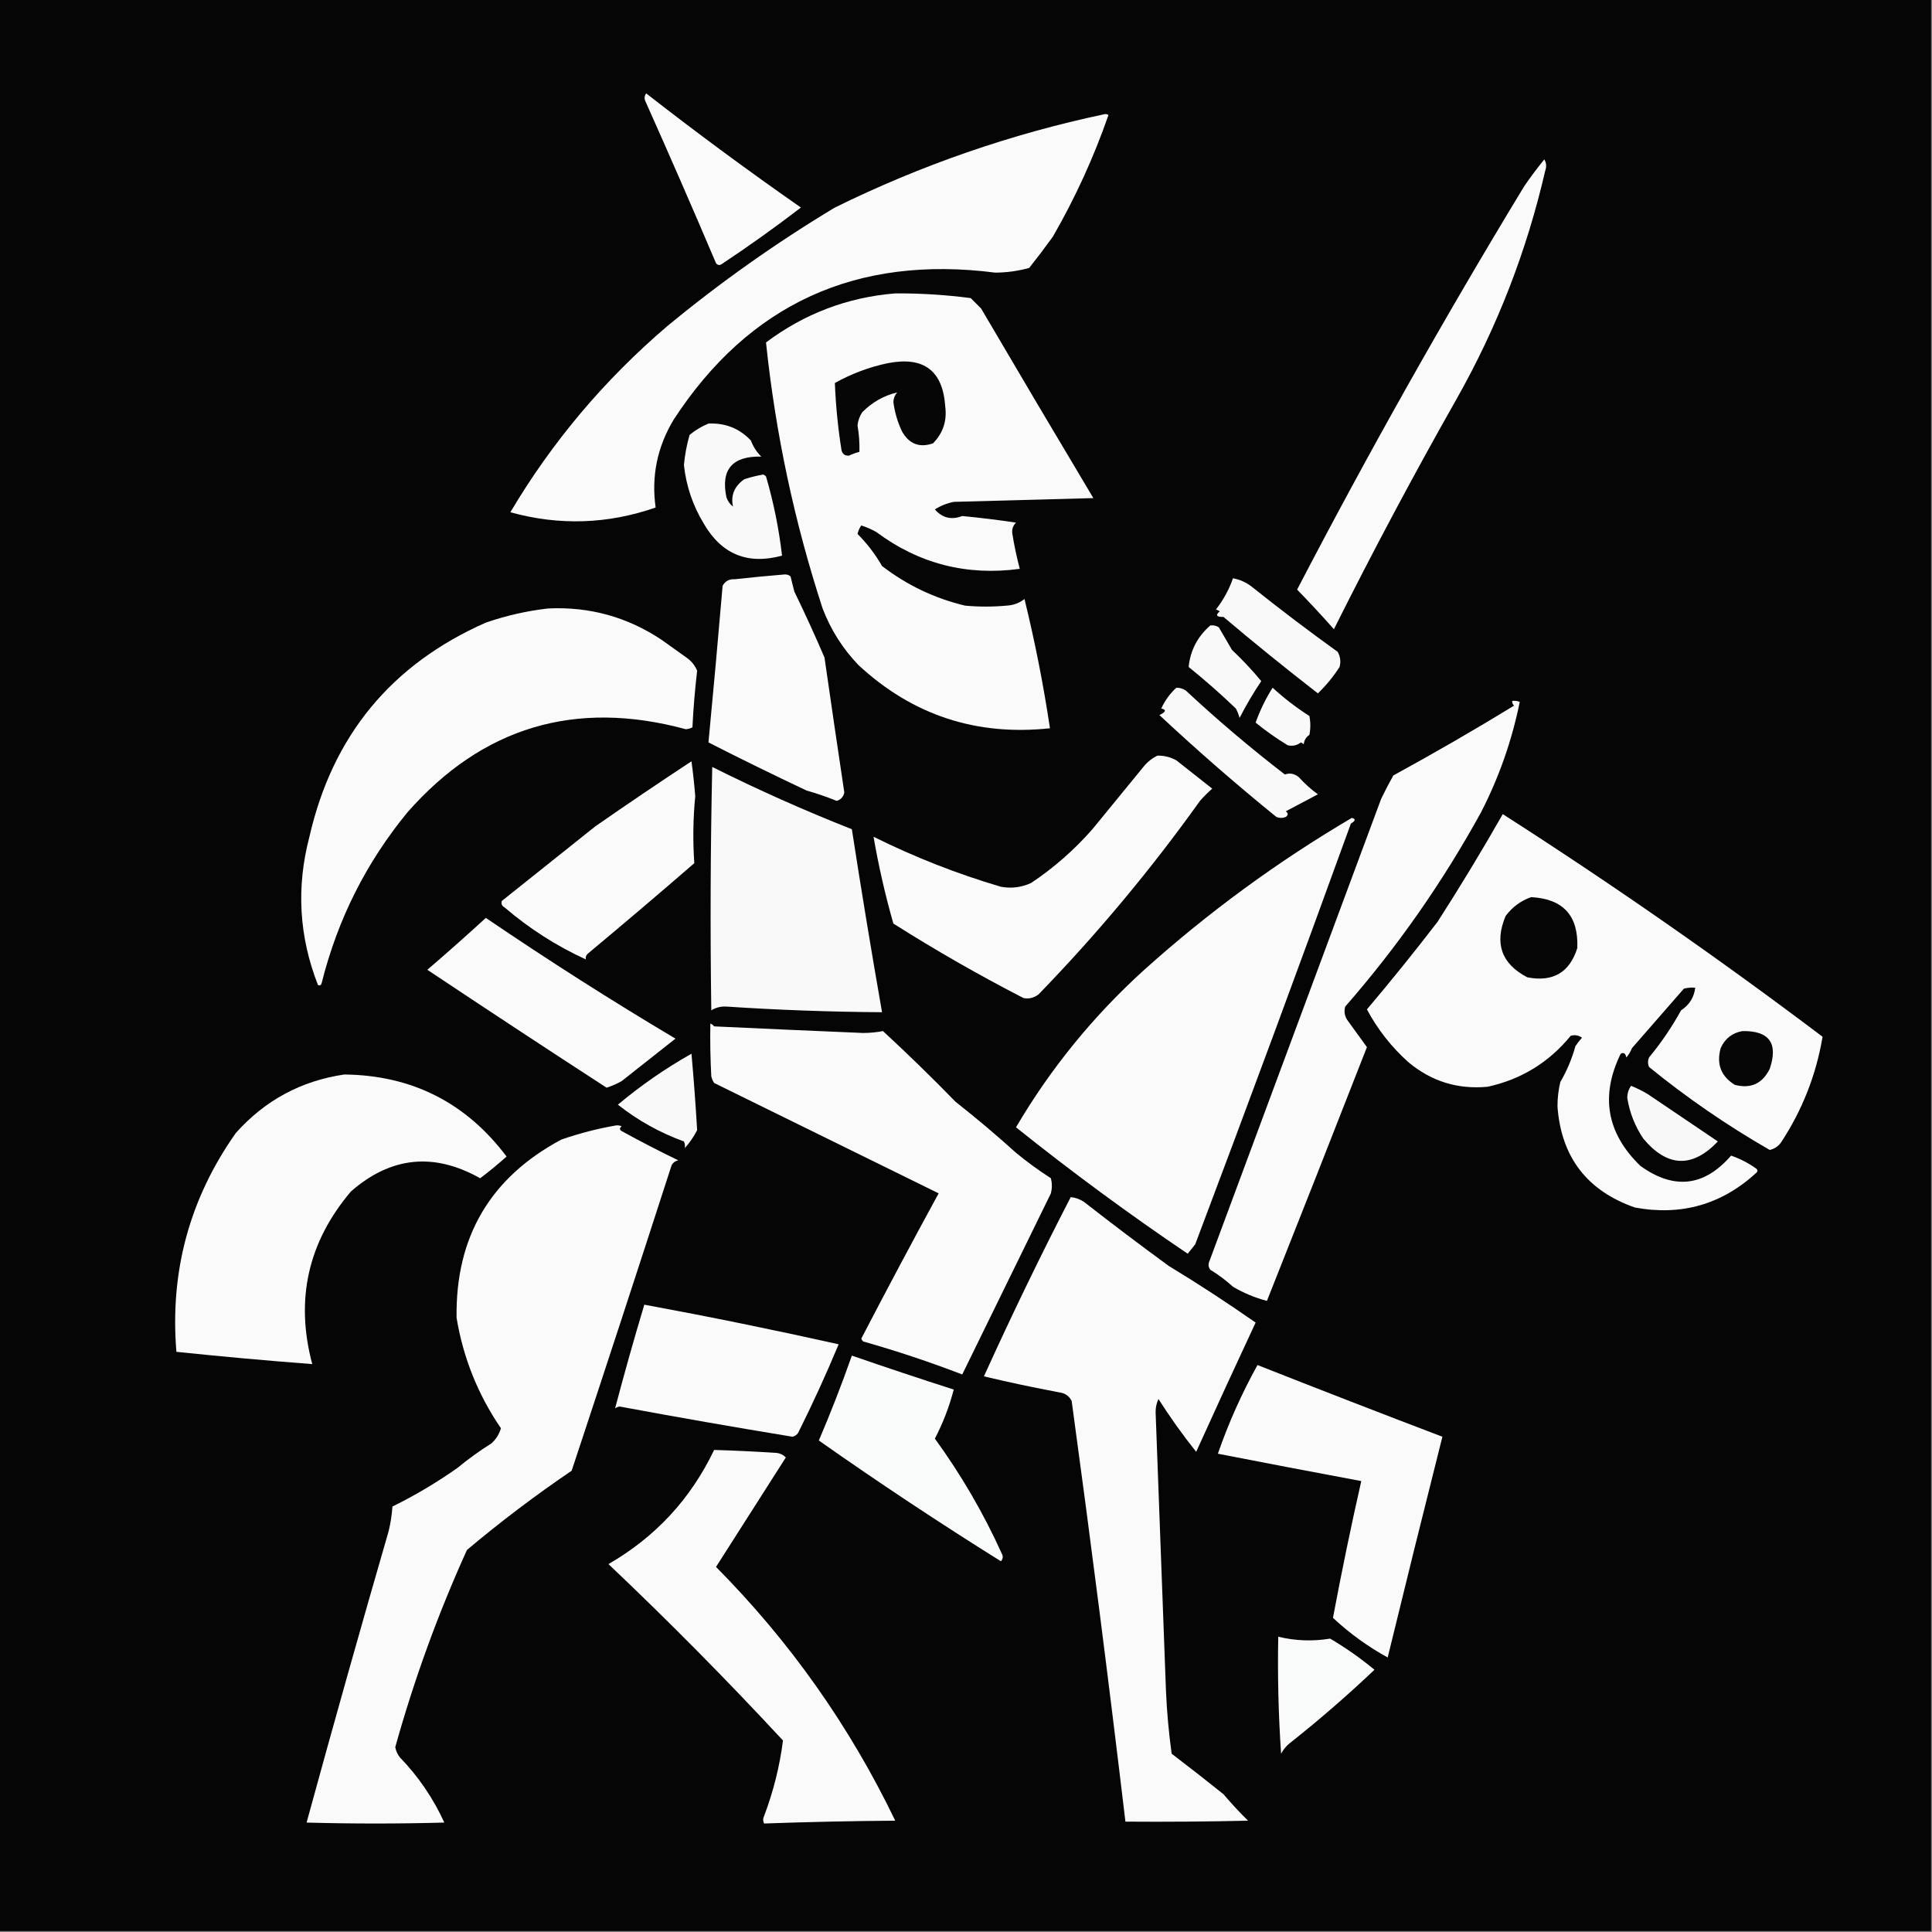 <?xml version="1.0" encoding="UTF-8"?>
<!DOCTYPE svg PUBLIC "-//W3C//DTD SVG 1.1//EN" "http://www.w3.org/Graphics/SVG/1.1/DTD/svg11.dtd">
<svg xmlns="http://www.w3.org/2000/svg" version="1.1" width="1024px" height="1024px" style="shape-rendering:geometricPrecision; text-rendering:geometricPrecision; image-rendering:optimizeQuality; fill-rule:evenodd; clip-rule:evenodd" xmlns:xlink="http://www.w3.org/1999/xlink">
<rect width="100%" height="100%" fill="#808080" stroke="none"/>
<g><path style="opacity:1" fill="#050505" d="M -0.5,-0.5 C 340.833,-0.5 682.167,-0.5 1023.5,-0.5C 1023.5,340.833 1023.5,682.167 1023.5,1023.5C 682.167,1023.5 340.833,1023.5 -0.5,1023.5C -0.5,682.167 -0.5,340.833 -0.5,-0.5 Z"/></g>
<g><path style="opacity:1" fill="#fafafa" d="M 342.5,49.5 C 369.27,70.39 396.603,90.556 424.5,110C 410.818,120.502 396.818,130.502 382.5,140C 381.365,140.749 380.365,140.583 379.5,139.5C 367.275,110.716 354.775,82.05 342,53.5C 341.421,52.072 341.588,50.738 342.5,49.5 Z"/></g>
<g><path style="opacity:1" fill="#fafafa" d="M 585.5,60.5 C 586.239,60.369 586.906,60.536 587.5,61C 579.696,83.441 569.863,104.941 558,125.5C 553.955,131.09 549.788,136.59 545.5,142C 539.652,143.635 533.652,144.468 527.5,144.5C 453.889,135.072 397.056,161.072 357,222.5C 348.336,236.974 345.169,252.474 347.5,269C 322.07,277.838 296.403,278.672 270.5,271.5C 292.601,234.232 320.268,201.399 353.5,173C 381.587,149.788 411.253,128.788 442.5,110C 488.184,87.504 535.851,71.004 585.5,60.5 Z"/></g>
<g><path style="opacity:1" fill="#fafafa" d="M 818.5,84.5 C 819.622,86.288 819.789,88.288 819,90.5C 809.166,133.157 793.499,173.49 772,211.5C 749.281,251.606 727.614,292.272 707,333.5C 700.656,326.323 694.156,319.323 687.5,312.5C 725.387,239.709 765.554,168.376 808,98.5C 811.332,93.673 814.832,89.007 818.5,84.5 Z"/></g>
<g><path style="opacity:1" fill="#fafafa" d="M 474.5,155.5 C 487.894,155.426 501.228,156.26 514.5,158C 516.333,159.833 518.167,161.667 520,163.5C 539.707,197.082 559.541,230.582 579.5,264C 554.833,264.667 530.167,265.333 505.5,266C 501.885,266.732 498.552,268.065 495.5,270C 499.447,274.543 504.28,275.71 510,273.5C 519.551,274.42 529.051,275.587 538.5,277C 536.993,278.473 536.326,280.307 536.5,282.5C 537.512,288.909 538.846,295.243 540.5,301.5C 512.4,305.309 487.067,298.809 464.5,282C 461.95,280.558 459.284,279.392 456.5,278.5C 455.544,279.865 454.878,281.365 454.5,283C 459.586,288.087 463.919,293.753 467.5,300C 480.633,310.114 495.3,317.114 511.5,321C 518.833,321.667 526.167,321.667 533.5,321C 537.076,320.81 540.242,319.643 543,317.5C 548.587,340.308 553.087,363.141 556.5,386C 517.427,390.197 483.594,379.031 455,352.5C 446.66,343.816 440.327,333.816 436,322.5C 421.004,276.515 411.004,229.515 406,181.5C 426.369,166.228 449.202,157.561 474.5,155.5 Z"/></g>
<g><path style="opacity:1" fill="#060606" d="M 470.5,192.5 C 489.587,188.761 499.753,196.428 501,215.5C 501.981,223.088 499.814,229.588 494.5,235C 487.256,237.467 481.756,235.3 478,228.5C 475.691,223.573 474.191,218.406 473.5,213C 473.615,211.105 474.282,209.438 475.5,208C 468.442,209.68 462.275,213.18 457,218.5C 455.596,220.639 454.763,222.972 454.5,225.5C 455.315,230.132 455.648,234.799 455.5,239.5C 453.633,239.955 451.8,240.622 450,241.5C 447.812,241.646 446.479,240.646 446,238.5C 444.129,226.694 442.962,214.86 442.5,203C 451.388,198.045 460.721,194.545 470.5,192.5 Z"/></g>
<g><path style="opacity:1" fill="#f9f9f9" d="M 375.5,224.5 C 384.43,224.084 391.93,227.084 398,233.5C 399.211,236.759 401.044,239.592 403.5,242C 388.145,241.669 381.978,248.835 385,263.5C 385.687,265.555 386.854,267.221 388.5,268.5C 387.226,262.526 389.226,257.693 394.5,254C 397.769,252.937 401.102,252.104 404.5,251.5C 405.086,251.709 405.586,252.043 406,252.5C 410.017,266.267 412.85,280.267 414.5,294.5C 396.285,299.474 382.451,293.808 373,277.5C 367.195,267.919 363.695,257.585 362.5,246.5C 362.988,241.062 363.988,235.729 365.5,230.5C 368.598,227.957 371.931,225.957 375.5,224.5 Z"/></g>
<g><path style="opacity:1" fill="#fafafa" d="M 415.5,304.5 C 416.822,304.33 417.989,304.663 419,305.5C 419.667,308.167 420.333,310.833 421,313.5C 426.607,325.047 431.941,336.714 437,348.5C 440.428,372.352 443.928,396.186 447.5,420C 447.051,422.283 445.717,423.783 443.5,424.5C 438.263,422.381 432.929,420.548 427.5,419C 410.044,410.772 392.71,402.272 375.5,393.5C 378.142,365.842 380.642,338.175 383,310.5C 384.325,308.007 386.491,306.84 389.5,307C 398.302,306.033 406.969,305.2 415.5,304.5 Z"/></g>
<g><path style="opacity:1" fill="#f9f9f9" d="M 653.5,306.5 C 657.198,307.182 660.531,308.682 663.5,311C 678.383,322.884 693.549,334.384 709,345.5C 710.422,348.03 710.755,350.697 710,353.5C 706.734,358.603 702.9,363.27 698.5,367.5C 680.643,353.641 663.977,340.141 648.5,327C 644.755,327.035 644.088,326.035 646.5,324C 645.833,323.667 645.167,323.333 644.5,323C 648.434,317.963 651.434,312.463 653.5,306.5 Z"/></g>
<g><path style="opacity:1" fill="#fafafa" d="M 290.5,322.5 C 312.311,321.452 332.311,326.952 350.5,339C 355.167,342.333 359.833,345.667 364.5,349C 366.774,350.765 368.441,352.932 369.5,355.5C 368.336,365.464 367.503,375.464 367,385.5C 365.938,386.097 364.772,386.43 363.5,386.5C 304.954,370.634 255.787,385.3 216,430.5C 194.106,457.12 178.94,487.286 170.5,521C 170.15,522.257 169.483,522.591 168.5,522C 158.471,496.372 156.971,470.205 164,443.5C 176.223,389.954 207.39,352.12 257.5,330C 268.36,326.265 279.36,323.765 290.5,322.5 Z"/></g>
<g><path style="opacity:1" fill="#f9f9f9" d="M 641.5,331.5 C 643.144,331.286 644.644,331.62 646,332.5C 648.333,336.5 650.667,340.5 653,344.5C 658.533,349.698 663.7,355.198 668.5,361C 664.275,367.285 660.442,373.785 657,380.5C 656.529,378.754 655.862,377.087 655,375.5C 646.963,367.795 638.63,360.461 630,353.5C 630.905,344.691 634.739,337.358 641.5,331.5 Z"/></g>
<g><path style="opacity:1" fill="#f9f9f9" d="M 623.5,364.5 C 625.308,364.491 626.975,364.991 628.5,366C 645.31,381.654 662.81,396.487 681,410.5C 683.647,409.536 686.147,410.036 688.5,412C 691.535,415.37 694.868,418.37 698.5,421C 692.833,424 687.167,427 681.5,430C 682.833,431 682.833,432 681.5,433C 679.833,433.667 678.167,433.667 676.5,433C 655.242,415.746 634.575,397.746 614.5,379C 618.011,377.364 618.344,376.197 615.5,375.5C 617.442,371.272 620.109,367.606 623.5,364.5 Z"/></g>
<g><path style="opacity:1" fill="#f9f9f9" d="M 674.5,364.5 C 680.554,370.05 687.054,375.05 694,379.5C 694.667,382.833 694.667,386.167 694,389.5C 692.245,390.67 691.245,392.337 691,394.5C 690.586,394.043 690.086,393.709 689.5,393.5C 687.368,395.117 685.035,395.617 682.5,395C 676.556,391.389 670.889,387.389 665.5,383C 667.82,376.527 670.82,370.36 674.5,364.5 Z"/></g>
<g><path style="opacity:1" fill="#fafafa" d="M 801.5,371.5 C 802.873,371.343 804.207,371.51 805.5,372C 801.377,392.42 794.544,411.92 785,430.5C 764.678,467.503 740.678,501.836 713,533.5C 712.294,535.971 712.627,538.305 714,540.5C 717.5,545.333 721,550.167 724.5,555C 706.924,599.967 689.257,644.801 671.5,689.5C 665.181,687.842 659.181,685.342 653.5,682C 649.783,678.615 645.783,675.615 641.5,673C 640.446,671.612 640.28,670.112 641,668.5C 671.327,586.856 701.66,505.189 732,423.5C 734.039,419.255 736.206,415.088 738.5,411C 760.16,399.172 781.494,386.839 802.5,374C 801.748,373.329 801.414,372.496 801.5,371.5 Z"/></g>
<g><path style="opacity:1" fill="#fafafa" d="M 613.5,400.5 C 617.049,400.439 620.382,401.273 623.5,403C 629.833,408 636.167,413 642.5,418C 640.237,419.984 638.07,422.151 636,424.5C 610.136,460.712 581.636,494.879 550.5,527C 548.086,528.885 545.419,529.552 542.5,529C 518.856,516.833 495.856,503.666 473.5,489.5C 469.16,474.293 465.66,458.96 463,443.5C 484.686,454.287 507.186,463.12 530.5,470C 536.064,471.01 541.398,470.343 546.5,468C 558.518,459.99 569.352,450.49 579,439.5C 588,428.5 597,417.5 606,406.5C 608.134,403.847 610.634,401.847 613.5,400.5 Z"/></g>
<g><path style="opacity:1" fill="#fafafa" d="M 366.5,403.5 C 367.317,409.501 367.984,415.667 368.5,422C 367.343,433.869 367.176,445.702 368,457.5C 349.314,473.688 330.48,489.688 311.5,505.5C 310.614,506.325 310.281,507.325 310.5,508.5C 294.912,501.368 280.578,492.201 267.5,481C 265.993,480.163 265.493,478.996 266,477.5C 282.5,464.333 299,451.167 315.5,438C 332.404,426.246 349.404,414.746 366.5,403.5 Z"/></g>
<g><path style="opacity:1" fill="#f9f9f9" d="M 377.5,406.5 C 401.701,418.602 426.368,429.602 451.5,439.5C 456.507,471.877 461.841,504.211 467.5,536.5C 439.971,536.318 412.471,535.318 385,533.5C 382.083,533.335 379.417,534.002 377,535.5C 376.387,492.496 376.553,449.496 377.5,406.5 Z"/></g>
<g><path style="opacity:1" fill="#fafafa" d="M 796.5,431.5 C 854.5,468.665 911,507.998 966,549.5C 962.602,569.692 955.268,588.358 944,605.5C 942.499,607.584 940.499,608.917 938,609.5C 915.467,596.568 894.133,581.901 874,565.5C 873.333,563.833 873.333,562.167 874,560.5C 880.449,552.714 886.116,544.381 891,535.5C 895.41,532.611 897.91,528.611 898.5,523.5C 896.473,523.338 894.473,523.505 892.5,524C 883.333,534.5 874.167,545 865,555.5C 864.252,557.332 863.252,558.999 862,560.5C 861.558,558.321 860.558,557.655 859,558.5C 848.09,580.873 851.59,600.706 869.5,618C 887.278,630.747 903.278,628.914 917.5,612.5C 922.361,614.18 926.861,616.514 931,619.5C 931.667,620.167 931.667,620.833 931,621.5C 912.647,638.393 891.147,644.56 866.5,640C 841.142,631.113 827.475,613.279 825.5,586.5C 825.485,582.098 825.985,577.765 827,573.5C 830.482,567.533 833.149,561.199 835,554.5C 836.046,552.91 837.213,551.41 838.5,550C 836.635,548.699 834.635,548.365 832.5,549C 820.952,563.106 806.285,572.106 788.5,576C 772.684,577.506 758.684,573.172 746.5,563C 737.473,554.919 730.14,545.586 724.5,535C 737.355,519.809 749.855,504.309 762,488.5C 774.025,469.777 785.525,450.777 796.5,431.5 Z"/></g>
<g><path style="opacity:1" fill="#fafafa" d="M 716.5,433.5 C 718.657,434.053 718.49,435.053 716,436.5C 688.993,511.02 661.493,585.354 633.5,659.5C 632.213,661.16 630.88,662.826 629.5,664.5C 598.239,643.375 567.906,621.042 538.5,597.5C 556.813,566.331 579.479,538.497 606.5,514C 640.543,483.439 677.209,456.606 716.5,433.5 Z"/></g>
<g><path style="opacity:1" fill="#050505" d="M 811.5,475.5 C 828.544,476.379 836.71,485.379 836,502.5C 831.919,515.466 823.086,520.633 809.5,518C 795.775,510.832 791.942,499.999 798,485.5C 801.555,480.763 806.055,477.43 811.5,475.5 Z"/></g>
<g><path style="opacity:1" fill="#fafafa" d="M 257.5,486.5 C 290.951,509.227 324.451,530.561 358,550.5C 348.5,558 339,565.5 329.5,573C 326.95,574.442 324.284,575.608 321.5,576.5C 289.698,555.863 258.031,535.03 226.5,514C 237.027,504.968 247.361,495.801 257.5,486.5 Z"/></g>
<g><path style="opacity:1" fill="#fafafa" d="M 376.5,542.5 C 377.289,542.783 377.956,543.283 378.5,544C 404.828,545.229 431.162,546.396 457.5,547.5C 461.084,547.482 464.584,547.148 468,546.5C 481.084,558.582 493.918,571.082 506.5,584C 517.46,592.624 528.126,601.624 538.5,611C 544.401,615.867 550.567,620.367 557,624.5C 557.667,627.167 557.667,629.833 557,632.5C 541.333,664.5 525.667,696.5 510,728.5C 492.834,721.889 475.334,716.056 457.5,711C 457.043,710.586 456.709,710.086 456.5,709.5C 469.912,683.675 483.579,658.008 497.5,632.5C 457.833,613 418.167,593.5 378.5,574C 377.809,572.933 377.309,571.766 377,570.5C 376.5,561.173 376.334,551.839 376.5,542.5 Z"/></g>
<g><path style="opacity:1" fill="#060606" d="M 923.5,546.5 C 937.744,546.252 942.577,552.918 938,566.5C 934.142,574.346 927.975,577.179 919.5,575C 912.156,570.464 909.656,563.964 912,555.5C 914.291,550.448 918.124,547.448 923.5,546.5 Z"/></g>
<g><path style="opacity:1" fill="#f9f9f9" d="M 366.5,558.5 C 367.694,571.849 368.694,585.349 369.5,599C 367.739,602.431 365.572,605.597 363,608.5C 363.148,607.175 362.982,606.008 362.5,605C 349.703,600.333 338.036,593.833 327.5,585.5C 339.736,575.242 352.736,566.242 366.5,558.5 Z"/></g>
<g><path style="opacity:1" fill="#fafafa" d="M 182.5,569.5 C 218.313,569.907 246.98,584.407 268.5,613C 263.979,617.022 259.312,620.856 254.5,624.5C 229.98,610.68 207.147,613.014 186,631.5C 163.226,658.361 156.393,688.861 165.5,723C 141.546,721.175 117.546,719.008 93.5,716.5C 89.975,673.926 100.475,635.259 125,600.5C 140.469,583.184 159.636,572.851 182.5,569.5 Z"/></g>
<g><path style="opacity:1" fill="#f8f8f8" d="M 864.5,575.5 C 867.589,576.739 870.589,578.239 873.5,580C 885.833,588.333 898.167,596.667 910.5,605C 896.907,619.21 883.741,618.71 871,603.5C 866.6,596.969 863.766,589.802 862.5,582C 862.482,579.59 863.149,577.423 864.5,575.5 Z"/></g>
<g><path style="opacity:1" fill="#fafafa" d="M 326.5,596.5 C 327.552,596.351 328.552,596.517 329.5,597C 328.289,597.893 328.289,598.726 329.5,599.5C 339.385,604.942 349.385,610.109 359.5,615C 357.939,615.318 356.772,616.151 356,617.5C 338.312,672.217 320.646,726.217 303,779.5C 283.791,792.54 265.291,806.54 247.5,821.5C 232.172,855.314 219.505,890.147 209.5,926C 209.858,928.032 210.692,929.866 212,931.5C 221.788,941.63 229.622,953.13 235.5,966C 211.167,966.667 186.833,966.667 162.5,966C 176.604,914.422 191.104,862.922 206,811.5C 207.03,807.227 207.697,802.894 208,798.5C 220.013,792.575 231.513,785.742 242.5,778C 248.221,773.279 254.221,768.946 260.5,765C 262.93,762.805 264.597,760.138 265.5,757C 253.359,739.245 245.525,719.745 242,698.5C 241.33,655.665 259.83,624.165 297.5,604C 307.095,600.686 316.762,598.186 326.5,596.5 Z"/></g>
<g><path style="opacity:1" fill="#fafafa" d="M 567.5,634.5 C 570.016,634.755 572.35,635.589 574.5,637C 589.321,648.576 604.321,659.91 619.5,671C 635.175,680.502 650.508,690.502 665.5,701C 654.86,723.779 644.36,746.612 634,769.5C 626.843,760.519 620.176,751.185 614,741.5C 612.978,743.702 612.478,746.035 612.5,748.5C 614.368,797.829 616.201,847.162 618,896.5C 618.491,907.555 619.491,918.555 621,929.5C 630.257,936.546 639.424,943.713 648.5,951C 652.601,955.857 656.934,960.524 661.5,965C 639.836,965.5 618.169,965.667 596.5,965.5C 587.649,891.064 578.149,816.73 568,742.5C 566.661,739.906 564.494,738.406 561.5,738C 548.069,735.481 534.736,732.647 521.5,729.5C 536.046,697.409 551.379,665.743 567.5,634.5 Z"/></g>
<g><path style="opacity:1" fill="#fafafa" d="M 341.5,691.5 C 375.954,697.858 410.288,704.858 444.5,712.5C 437.881,728.405 430.714,744.072 423,759.5C 422.261,760.574 421.261,761.241 420,761.5C 389.448,756.49 358.948,751.156 328.5,745.5C 327.558,745.608 326.725,745.941 326,746.5C 330.832,728.159 335.998,709.826 341.5,691.5 Z"/></g>
<g><path style="opacity:1" fill="#f9fafa" d="M 451.5,718.5 C 469.414,724.694 487.414,730.694 505.5,736.5C 503.146,745.565 499.813,754.232 495.5,762.5C 509.38,781.586 521.213,801.92 531,823.5C 531.781,824.944 531.614,826.277 530.5,827.5C 497.732,807.036 465.566,785.702 434,763.5C 440.3,748.781 446.133,733.781 451.5,718.5 Z"/></g>
<g><path style="opacity:1" fill="#fafafa" d="M 666.5,723.5 C 699.069,736.357 731.736,749.024 764.5,761.5C 754.675,800.468 745.008,839.468 735.5,878.5C 725.03,872.75 715.363,865.75 706.5,857.5C 711.094,833.021 716.094,808.854 721.5,785C 696.136,780.273 670.803,775.44 645.5,770.5C 651.158,754.188 658.158,738.521 666.5,723.5 Z"/></g>
<g><path style="opacity:1" fill="#fafafa" d="M 378.5,768.5 C 389.172,768.815 399.839,769.315 410.5,770C 412.941,770.036 414.941,770.869 416.5,772.5C 404.167,791.833 391.833,811.167 379.5,830.5C 418.677,870.017 450.343,914.85 474.5,965C 451.261,965.172 428.094,965.672 405,966.5C 404.333,965.167 404.333,963.833 405,962.5C 409.92,949.488 413.253,936.155 415,922.5C 385.197,890.363 354.363,859.196 322.5,829C 347.439,814.61 366.105,794.443 378.5,768.5 Z"/></g>
<g><path style="opacity:1" fill="#f9fafa" d="M 677.5,867.5 C 686.593,869.694 695.76,870.027 705,868.5C 713.271,873.385 721.104,878.885 728.5,885C 714.06,898.709 699.06,911.709 683.5,924C 681.622,925.543 680.122,927.376 679,929.5C 677.599,908.866 677.099,888.199 677.5,867.5 Z"/></g>
</svg>
